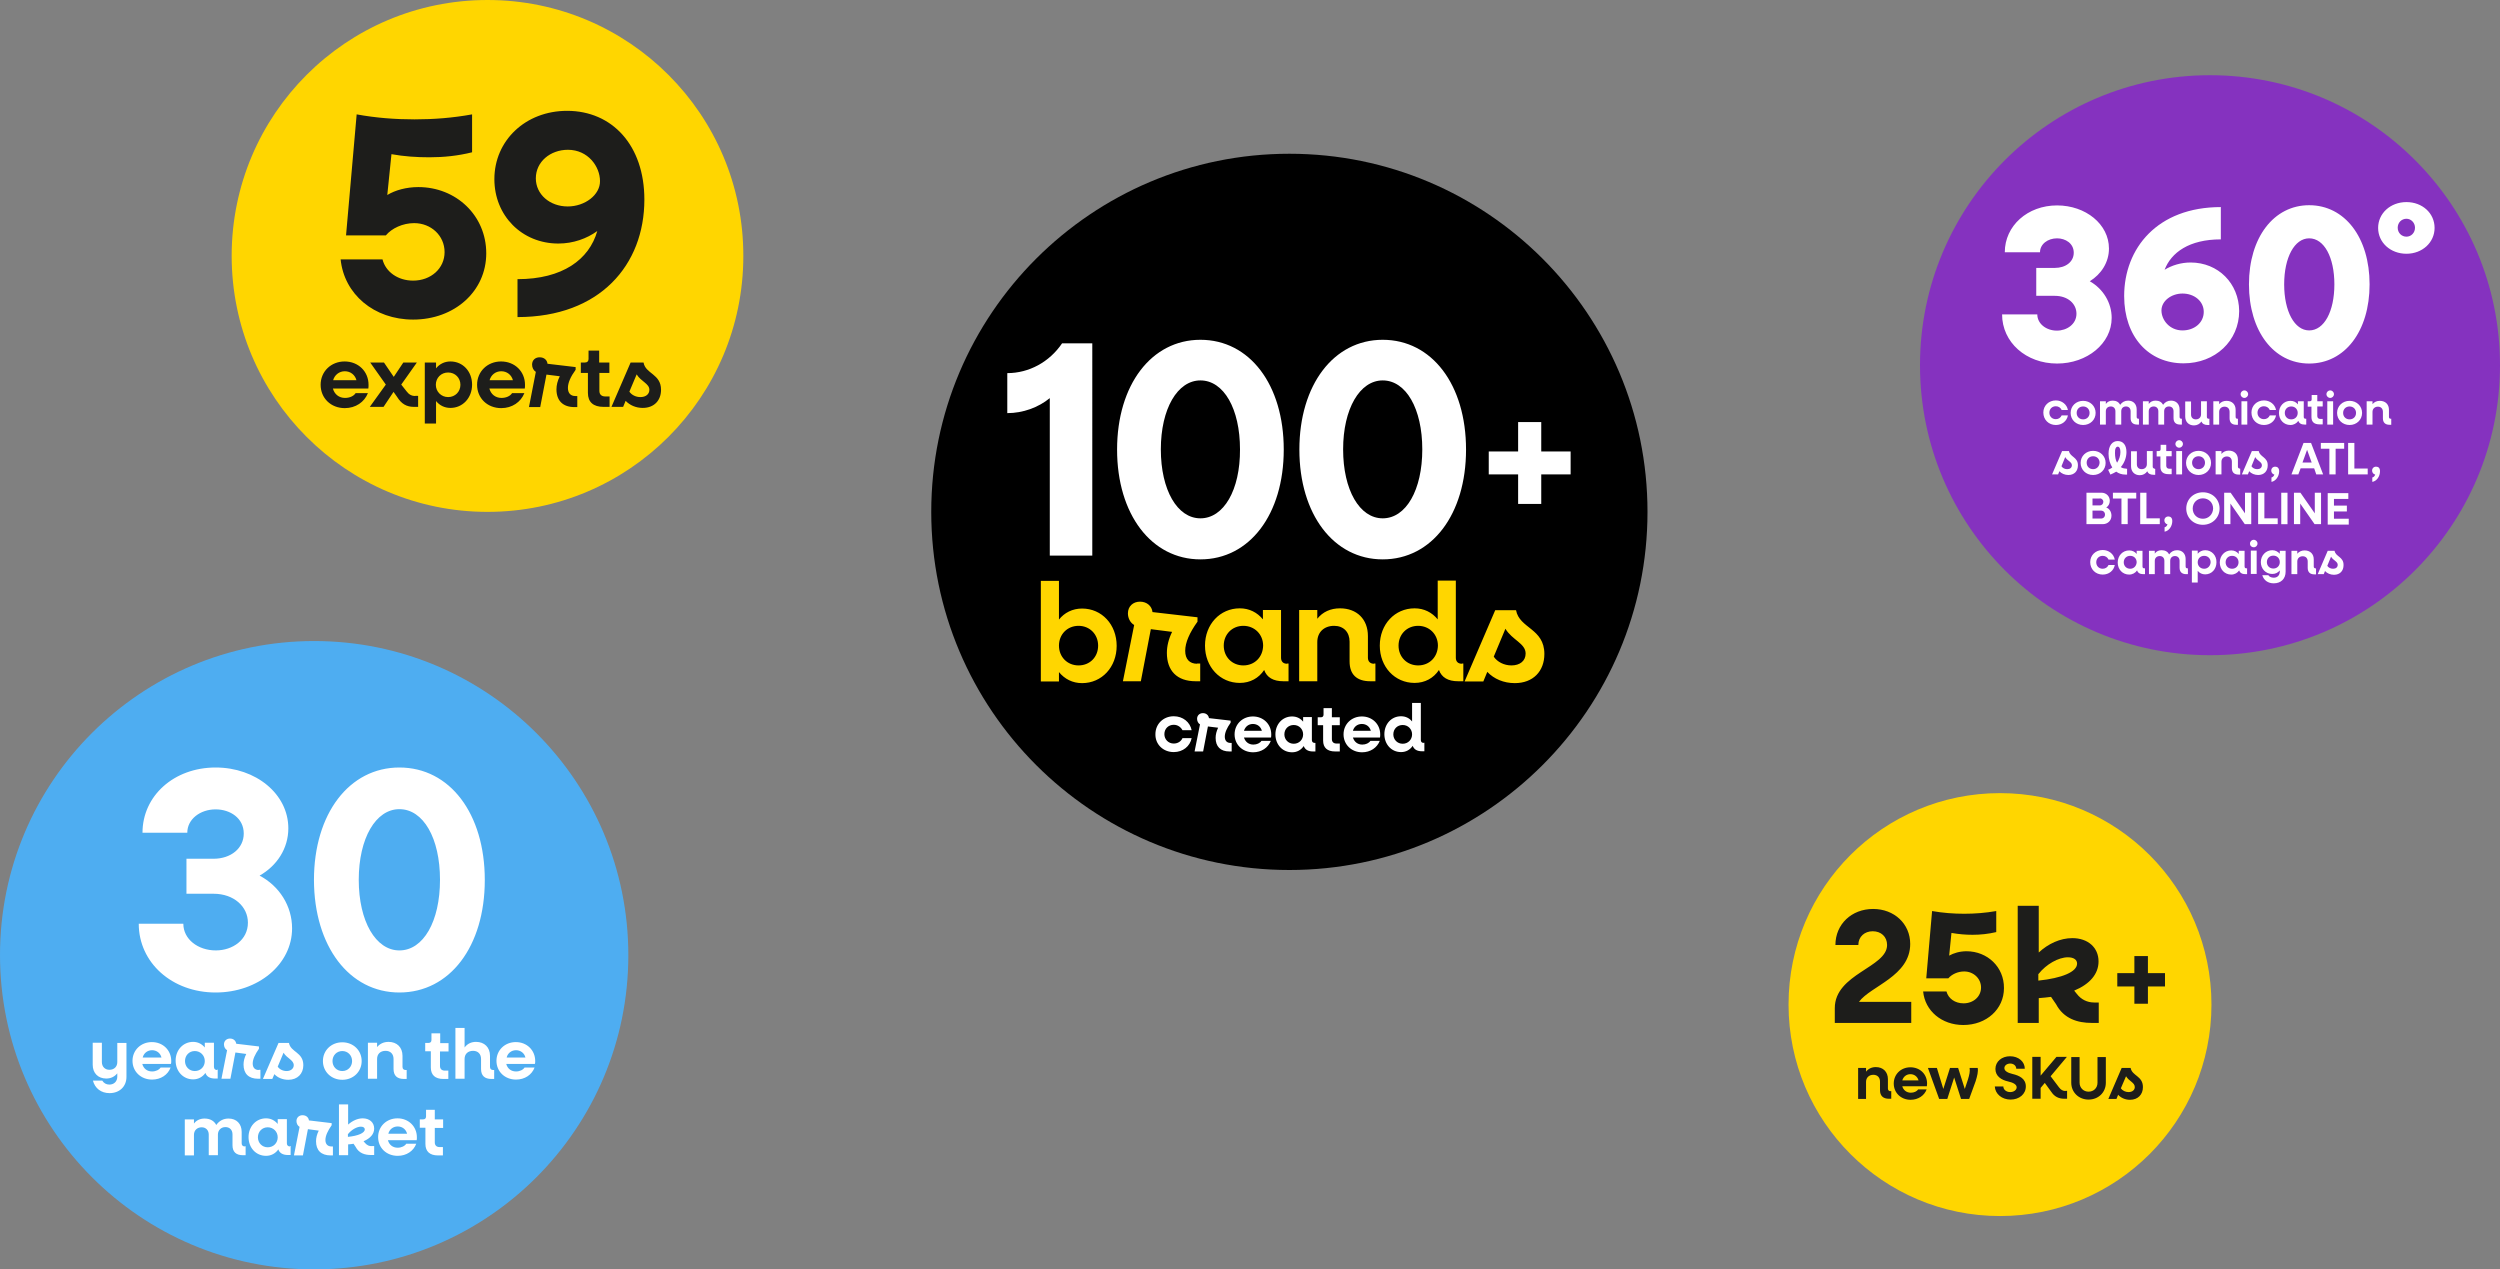<?xml version="1.0" encoding="UTF-8"?> <svg xmlns="http://www.w3.org/2000/svg" xmlns:xlink="http://www.w3.org/1999/xlink" version="1.1" id="Layer_1" x="0px" y="0px" viewBox="0 0 1200 609.3" style="enable-background:new 0 0 1200 609.3;" xml:space="preserve"><rect x="0" y="0" width="1200" height="609.3" fill="#808080" stroke="none"/> <style type="text/css"> .st0{fill:#FFD600;} .st1{fill:#1D1D1B;} .st2{fill:#4EADF1;} .st3{fill:#FFFFFF;} .st4{fill:#8532BF;} </style> <g> <g> <path class="st0" d="M234,245.7c67.8,0,122.8-55,122.8-122.8C356.9,55,301.9,0,234,0S111.2,55,111.2,122.8 C111.2,190.7,166.2,245.7,234,245.7"></path> </g> <g> <path class="st1" d="M307.4,190.6c-2.2,0-4.2-1-5.3-2.6l3.5-8.3c2,3.4,6.1,4.4,6.1,7.4C311.7,189.2,310,190.6,307.4,190.6 M308.9,174h-6.2l-9.2,21.3h5.6l1.2-2.9c2,2.1,4.9,3.4,8.2,3.4c5.5,0,8.8-3.6,8.8-8.7C317.3,179.4,309.8,179.5,308.9,174 M292.5,179v-5h-4.9v-5.7h-5.1v4c0,1.1-0.6,1.7-1.7,1.7h-2v5h3.4v9.6c0,4.4,2.6,6.7,7.5,6.7h2.9v-5h-2.1c-1.8,0-2.8-1-2.8-2.7V179 H292.5z M276.2,190.1c-2.3,0-3.6-1.4-3.6-3.9c0-2.5,1.3-5.4,3.7-8.7v-1.3l-13.5-1.6c-0.2-1.8-1.6-3.1-3.8-3.1 c-2.1,0-3.6,1.4-3.6,3.5c0,1.5,0.7,2.8,1.8,3.5l-3.3,16.9h5.4l3-15.6l6.4,0.8c-1.1,2.2-1.6,4.3-1.6,6.3c0,5.3,3,8.5,8.6,8.5h1.4 v-5.3H276.2z M240.6,178.2c2.7,0,4.9,1.7,5.6,4.3H235C235.7,180,237.8,178.2,240.6,178.2 M252,184.7c0-6.4-4.9-11.2-11.5-11.2 c-6.5,0-11.5,4.8-11.5,11.2c0,6.4,4.9,11.2,11.6,11.2c5.2,0,9.4-2.9,11.1-7.2h-5.9c-0.9,1.4-2.8,2.3-5.1,2.3 c-2.9,0-5.1-1.8-5.8-4.5h17C252,186,252,185.2,252,184.7 M215.1,190.6c-3.3,0-5.9-2.6-5.9-5.9c0-3.3,2.5-5.9,5.9-5.9 c3.4,0,5.9,2.6,5.9,5.9C221,188,218.5,190.6,215.1,190.6 M216.2,173.5c-2.9,0-5.3,1.3-6.9,3.3V174h-5.4v29.3h5.4v-10.8 c1.7,2.1,4.1,3.3,6.9,3.3c5.9,0,10.4-4.8,10.4-11.2C226.6,178.3,222.2,173.5,216.2,173.5 M199.4,190.1c-1.7,0-3.1-0.7-4.2-2.2 l-2.6-3.3l7.5-10.6h-6.5l-4.6,6.9l-4.7-6.9h-6.6l7.5,10.6l-7.7,10.7h6.6l4.8-7.2l1.7,2.4c2.1,3.4,4.6,4.8,8.1,4.8h2v-5.3H199.4z M165.5,178.2c2.7,0,4.9,1.7,5.6,4.3h-11.2C160.6,180,162.8,178.2,165.5,178.2 M176.9,184.7c0-6.4-4.9-11.2-11.5-11.2 c-6.5,0-11.5,4.8-11.5,11.2c0,6.4,4.9,11.2,11.6,11.2c5.2,0,9.4-2.9,11.1-7.2h-5.9c-0.9,1.4-2.8,2.3-5.1,2.3 c-2.9,0-5.1-1.8-5.8-4.5h17C176.9,186,176.9,185.2,176.9,184.7"></path> </g> <g> <path class="st1" d="M272.5,99.1c-8.6,0-15.3-5.8-15.3-13.5c0-8,7-13.7,15.4-13.7c9.7,0,15.4,8.1,15.4,15 C288.1,93.5,280.8,99.1,272.5,99.1 M272.2,53.2c-19.9,0-34.9,14.2-34.9,32.8c0,17.5,13.2,30.9,30.7,30.9c7.2,0,13.7-2.4,18.7-6 c-3.9,13.7-16.7,23.1-38.3,23.1v18.2c39.6,0,60.9-25.1,60.9-56.4C309.3,69.7,293.8,53.2,272.2,53.2 M200.8,89.8 c-5.8,0-11.1,1.5-14.9,3.8l2-19.6c6,1.1,12.1,1.5,18.2,1.5c6.9,0,13.7-0.7,20.5-2.4V54.9c-9.3,1.7-18.5,2.4-27.6,2.4 c-9.3,0-18.5-0.7-27.8-2.4l-5.1,58.1h19.1c2.8-3.4,8.1-5.9,13.6-5.9c8.1,0,14.6,6,14.6,13.9c0,7.9-6.6,13.7-15.1,13.7 c-7.3,0-13.2-4.2-14.7-10.2h-20.1c1.7,16.7,16,28.9,34.8,28.9c19.9,0,35.1-13.6,35.1-31.8C233.4,103.4,218.9,89.8,200.8,89.8"></path> </g> <g> <path class="st0" d="M960,583.7c56.1,0,101.5-45.4,101.5-101.5S1016.1,380.7,960,380.7c-56.1,0-101.5,45.4-101.5,101.5 S904,583.7,960,583.7"></path> </g> <g> <path class="st1" d="M1021.7,524.2c-1.5,0-2.9-0.7-3.7-1.8l2.5-5.8c1.4,2.4,4.2,3,4.2,5.2C1024.7,523.2,1023.5,524.2,1021.7,524.2 M1022.7,512.6h-4.3l-6.4,14.9h3.9l0.8-2c1.4,1.5,3.4,2.4,5.7,2.4c3.8,0,6.2-2.5,6.2-6.1C1028.6,516.4,1023.4,516.5,1022.7,512.6 M1002.5,527.8c4.8,0,8.3-3.5,8.3-8.1v-12.3h-4v12.3c0,2.5-1.8,4.3-4.3,4.3c-2.5,0-4.3-1.9-4.3-4.3v-12.3h-4v12.3 C994.2,524.3,997.8,527.8,1002.5,527.8 M991.5,523.7c-1.3,0-2.3-0.6-3.2-1.8l-4-5.3l7.8-9.3h-5l-7.6,9v-9h-4v20.1h4v-5.2l2-2.4 l3.2,4.4c1.4,2.1,3.4,3.2,6.2,3.2h1.3v-3.8H991.5z M965.1,527.8c4.1,0,7.3-2.6,7.3-6.3c0-3.7-3-5.2-6.4-6 c-2.2-0.5-3.9-1.4-3.9-2.8c0-1.3,1.3-2.2,2.8-2.2c1.7,0,2.9,1.1,2.9,2.5h4.1c0-3.4-3-6-7.1-6c-3.9,0-7,2.5-7,6.1 c0,3.5,2.9,5.3,6.1,6c2.3,0.5,4.1,1.4,4.1,2.8c0,1.3-1.4,2.3-3.1,2.3c-1.9,0-3.3-1.2-3.3-2.7h-4.1 C957.7,525.1,960.9,527.8,965.1,527.8 M949.3,512.6h-3.9c0.3,1.6-0.1,3.3-0.8,5.6l-1.5,4.5l-3.2-10.1h-3.9l-3.2,10.1l-3.1-10.1 h-4.3l5.4,14.9h3.9l3.3-10.3l3.3,10.3h3.9l3.1-8.5C949.1,516.4,949.6,514.4,949.3,512.6 M917,515.6c1.9,0,3.4,1.2,3.9,3h-7.8 C913.6,516.8,915.1,515.6,917,515.6 M925,520.1c0-4.5-3.4-7.8-8-7.8c-4.6,0-8,3.4-8,7.8c0,4.4,3.4,7.8,8.1,7.8c3.6,0,6.6-2,7.7-5 h-4.1c-0.6,1-2,1.6-3.5,1.6c-2,0-3.6-1.2-4.1-3.1h11.8C924.9,521,925,520.5,925,520.1 M907.5,523.8c-0.8,0-1.3-0.5-1.3-1.3V518 c0-3.5-2.3-5.8-5.8-5.8c-2,0-3.6,0.8-4.7,2.2v-1.8h-3.8v14.9h3.8v-8.2c0-2,1.4-3.4,3.5-3.4c2,0,3.2,1.3,3.2,3.3v4.1 c0,2.7,1.5,4.1,4.3,4.1h1.1v-3.7H907.5z"></path> </g> <g> <path class="st1" d="M1039.2,467.1h-8.2v-8.2h-6.5v8.2h-8.2v6.4h8.2v8.3h6.5v-8.3h8.2V467.1z M978.5,467.5c3.7-4.7,9.6-8,14.1-8 c2.8,0,4.4,1.2,4.4,3c0,4-7.2,7-18.6,8.2V467.5z M996.9,477.1l-1.3-1.6c7.5-3.1,11.7-8,11.7-14c0-6.7-5.1-11.2-12.6-11.2 c-5.8,0-11.6,2.7-16.1,6.9v-22.4h-10.1V491h10.1v-11.9c2-0.2,4.1-0.3,5.9-0.6l2.4,3.5c3.7,7,10.4,9,17.1,9h3.4v-9.8h-2.2 C1001.8,481.2,998.9,479.7,996.9,477.1 M943.9,456.6c-3.2,0-6.2,0.9-8.3,2.1l1.1-10.9c3.4,0.6,6.7,0.9,10.1,0.9 c3.8,0,7.6-0.4,11.4-1.3v-10.1c-5.1,0.9-10.3,1.3-15.4,1.3c-5.1,0-10.3-0.4-15.4-1.3l-2.8,32.3h10.6c1.6-1.9,4.5-3.3,7.6-3.3 c4.5,0,8.1,3.4,8.1,7.7c0,4.4-3.7,7.6-8.4,7.6c-4.1,0-7.3-2.3-8.2-5.7h-11.2c0.9,9.3,8.9,16.1,19.3,16.1 c11.1,0,19.5-7.6,19.5-17.7C962,464.2,954,456.6,943.9,456.6 M892.3,480.9c5.5-7.6,24.6-12.3,24.6-27.8c0-9.7-7.7-16.8-17.8-16.8 c-10.3,0-18.1,7.3-18.1,17.3h11c0-4,3-6.6,6.9-6.6c4,0,6.9,2.6,6.9,6.6c0,10.8-25.1,13.8-25.1,30.3v7.1h36.7v-10.1H892.3z"></path> </g> <g> <path class="st2" d="M150.8,609.3c83.3,0,150.8-67.5,150.8-150.8s-67.5-150.8-150.8-150.8S0,375.1,0,458.4S67.5,609.3,150.8,609.3 "></path> </g> <g> <path class="st3" d="M212.7,541.3v-4h-4v-4.6h-4.2v3.2c0,0.9-0.5,1.4-1.4,1.4h-1.6v4h2.7v7.8c0,3.6,2.1,5.5,6,5.5h2.4v-4H211 c-1.4,0-2.3-0.8-2.3-2.2v-7H212.7z M190.9,540.7c2.2,0,4,1.4,4.5,3.5h-9C186.9,542.1,188.7,540.7,190.9,540.7 M200.1,545.9 c0-5.2-4-9.1-9.3-9.1s-9.3,3.9-9.3,9c0,5.2,4,9,9.4,9c4.2,0,7.6-2.3,8.9-5.8h-4.8c-0.7,1.1-2.3,1.9-4.1,1.9 c-2.4,0-4.1-1.4-4.7-3.6H200C200.1,547,200.1,546.4,200.1,545.9 M167.1,544.3c1.6-2,4.2-3.5,6.1-3.5c1.2,0,1.9,0.5,1.9,1.3 c0,1.7-3.1,3.1-8.1,3.6V544.3z M175.1,548.5l-0.6-0.7c3.3-1.4,5.1-3.5,5.1-6.1c0-2.9-2.2-4.9-5.5-4.9c-2.5,0-5,1.2-7,3v-9.7h-4.4 v24.4h4.4v-5.2c0.9-0.1,1.8-0.1,2.6-0.3l1,1.5c1.6,3.1,4.5,3.9,7.4,3.9h1.5v-4.3h-0.9C177.2,550.3,176,549.6,175.1,548.5 M159.1,550.3c-1.8,0-2.9-1.1-2.9-3.1s1.1-4.4,3-7.1v-1l-10.9-1.3c-0.2-1.4-1.3-2.5-3.1-2.5c-1.7,0-2.9,1.2-2.9,2.8 c0,1.2,0.6,2.3,1.5,2.8l-2.7,13.7h4.3l2.4-12.6l5.2,0.7c-0.9,1.8-1.3,3.5-1.3,5.1c0,4.3,2.4,6.8,7,6.8h1.1v-4.3H159.1z M128.5,550.7c-2.7,0-4.7-2.1-4.7-4.8c0-2.7,2-4.8,4.7-4.8c2.7,0,4.8,2.1,4.8,4.8C133.3,548.6,131.3,550.7,128.5,550.7 M139.2,550.3c-0.9,0-1.5-0.5-1.5-1.5v-11.6h-4.4v2.3c-1.4-1.7-3.3-2.7-5.6-2.7c-4.8,0-8.4,3.9-8.4,9c0,5.2,3.6,9,8.4,9 c2.5,0,4.6-1.2,5.9-3.1c0.6,1.8,2.2,2.7,4.6,2.7h1.3v-4.3H139.2z M117.5,550.3c-0.9,0-1.5-0.5-1.5-1.5v-5.5c0-3.9-2.5-6.4-6.3-6.4 c-2.5,0-4.5,1.1-5.9,3.1c-1-2-3-3.1-5.6-3.1c-2.1,0-3.9,0.8-5.1,2.4v-2h-4.4v17.3h4.4v-9.9c0-2.1,1.5-3.6,3.7-3.6 c2,0,3.4,1.4,3.4,3.5v9.9h4.4v-9.9c0-2.1,1.5-3.6,3.6-3.6c2.1,0,3.4,1.4,3.4,3.5v5.2c0,3.2,1.7,4.8,5,4.8h1.3v-4.3H117.5z"></path> </g> <g> <path class="st3" d="M247.7,504.1c2.2,0,4,1.4,4.5,3.5h-9C243.7,505.5,245.5,504.1,247.7,504.1 M256.9,509.3c0-5.2-4-9.1-9.3-9.1 c-5.3,0-9.3,3.9-9.3,9s4,9,9.4,9c4.2,0,7.6-2.3,8.9-5.8h-4.8c-0.7,1.1-2.3,1.9-4.1,1.9c-2.4,0-4.1-1.4-4.7-3.6h13.7 C256.9,510.4,256.9,509.8,256.9,509.3 M236.7,513.6c-0.9,0-1.5-0.5-1.5-1.5v-5.3c0-4.1-2.7-6.7-6.7-6.7c-2.3,0-4.2,0.9-5.5,2.7 v-9.4h-4.4v24.4h4.4v-9.5c0-2.4,1.6-3.9,4.1-3.9c2.3,0,3.8,1.5,3.8,3.9v4.8c0,3.2,1.7,4.8,5,4.8h1.3v-4.3H236.7z M215.3,504.7v-4 h-4V496h-4.2v3.2c0,0.9-0.5,1.4-1.4,1.4h-1.6v4h2.7v7.8c0,3.6,2.1,5.5,6,5.5h2.4v-4h-1.7c-1.4,0-2.3-0.8-2.3-2.2v-7H215.3z M194.7,513.6c-0.9,0-1.5-0.5-1.5-1.5v-5.3c0-4.1-2.7-6.7-6.7-6.7c-2.3,0-4.2,0.9-5.5,2.5v-2.1h-4.4v17.3h4.4v-9.5 c0-2.4,1.6-3.9,4.1-3.9c2.3,0,3.8,1.5,3.8,3.9v4.8c0,3.2,1.7,4.8,5,4.8h1.3v-4.3H194.7z M164.3,514.1c-2.7,0-4.7-2.1-4.7-4.8 c0-2.7,2-4.8,4.7-4.8c2.7,0,4.7,2.1,4.7,4.8C169,512,167,514.1,164.3,514.1 M164.3,518.3c5.3,0,9.3-3.9,9.3-9s-4-9-9.3-9 c-5.3,0-9.3,3.9-9.3,9S159,518.3,164.3,518.3 M137.6,514.1c-1.8,0-3.4-0.8-4.3-2.1l2.8-6.7c1.6,2.7,4.9,3.5,4.9,6 C141,512.9,139.6,514.1,137.6,514.1 M138.7,500.6h-5l-7.5,17.3h4.5l1-2.3c1.6,1.7,4,2.7,6.7,2.7c4.4,0,7.2-2.9,7.2-7 C145.6,505,139.5,505.1,138.7,500.6 M124.2,513.6c-1.8,0-2.9-1.1-2.9-3.1c0-2,1.1-4.4,3-7.1v-1.1l-10.9-1.3 c-0.2-1.4-1.3-2.5-3-2.5c-1.7,0-2.9,1.2-2.9,2.8c0,1.2,0.6,2.3,1.5,2.8l-2.7,13.7h4.3l2.4-12.6l5.2,0.7c-0.9,1.8-1.3,3.5-1.3,5.1 c0,4.3,2.4,6.8,7,6.8h1.1v-4.3H124.2z M93.5,514.1c-2.7,0-4.7-2.1-4.7-4.8c0-2.7,2-4.8,4.7-4.8c2.7,0,4.8,2.1,4.8,4.8 C98.3,512,96.3,514.1,93.5,514.1 M104.2,513.6c-0.9,0-1.5-0.5-1.5-1.5v-11.6h-4.4v2.3c-1.4-1.7-3.3-2.7-5.6-2.7 c-4.8,0-8.4,3.9-8.4,9s3.6,9,8.4,9c2.5,0,4.6-1.2,5.9-3.1c0.6,1.8,2.2,2.7,4.6,2.7h1.3v-4.3H104.2z M73,504.1c2.2,0,4,1.4,4.5,3.5 h-9C69,505.5,70.8,504.1,73,504.1 M82.2,509.3c0-5.2-4-9.1-9.3-9.1c-5.3,0-9.3,3.9-9.3,9s4,9,9.4,9c4.2,0,7.6-2.3,8.9-5.8h-4.8 c-0.7,1.1-2.3,1.9-4.1,1.9c-2.4,0-4.1-1.4-4.7-3.6h13.7C82.2,510.4,82.2,509.8,82.2,509.3 M56.3,500.6v9.2c0,2.2-1.5,3.7-3.8,3.7 c-2.1,0-3.6-1.5-3.6-3.7v-9.3h-4.4v10.6c0,4,2.6,6.6,6.5,6.6c2.2,0,4-0.9,5.3-2.5v1.6c0,2.3-1.6,3.8-3.8,3.8 c-1.5,0-2.7-0.7-3.4-1.9h-4.5c1,3.7,3.9,6,8,6c4.7,0,8.1-3.1,8.1-7.8v-16.3H56.3z"></path> </g> <g> <path class="st3" d="M191.7,456.2c-11.3,0-19.5-13.9-19.5-33.9c0-20,8.2-33.9,19.5-33.9c11.5,0,19.5,13.9,19.5,33.9 C211.2,442.3,203.2,456.2,191.7,456.2 M191.7,476.4c24.2,0,41-22.1,41-54c0-31.9-16.8-54-41-54c-24,0-41,22.1-41,54 C150.8,454.3,167.7,476.4,191.7,476.4 M124.6,420.3c8.3-4.7,13.8-13,13.8-22.7c0-16.5-15.6-29.2-34.9-29.2 c-20,0-35.1,13.6-35.1,31.3h21.5c0-6.5,6.2-11.2,13.6-11.2c7,0,13.5,4.2,13.5,11.6c0,7.1-6.2,12.1-14.5,12.1h-13V429h13 c9.8,0,16.5,6.2,16.5,13.9c0,8.2-7.3,13.3-15.4,13.3c-8.6,0-15.6-5.4-15.6-12.8H66.6c0,18.7,16,33,36.9,33 c20.4,0,36.7-13.5,36.7-30.8C140.2,434.9,134.1,425.3,124.6,420.3"></path> </g> <g> <path class="st4" d="M1060.8,314.5c76.9,0,139.2-62.3,139.2-139.2s-62.3-139.2-139.2-139.2S921.6,98.4,921.6,175.3 S983.9,314.5,1060.8,314.5"></path> </g> <g> <path class="st3" d="M1119.9,273c-1.2,0-2.2-0.5-2.8-1.4l1.8-4.4c1,1.8,3.2,2.3,3.2,3.9C1122.1,272.3,1121.2,273,1119.9,273 M1120.6,264.4h-3.3l-4.8,11.2h2.9l0.6-1.5c1,1.1,2.6,1.8,4.3,1.8c2.9,0,4.6-1.9,4.6-4.6C1125,267.2,1121.1,267.3,1120.6,264.4 M1111.5,272.8c-0.6,0-0.9-0.3-0.9-0.9v-3.4c0-2.6-1.7-4.3-4.4-4.3c-1.5,0-2.7,0.6-3.5,1.6v-1.4h-2.8v11.2h2.8v-6.1 c0-1.5,1.1-2.5,2.6-2.5c1.5,0,2.4,1,2.4,2.5v3.1c0,2,1.1,3.1,3.2,3.1h0.8v-2.8H1111.5z M1091.2,272.9c-1.8,0-3.1-1.3-3.1-3.1 c0-1.8,1.3-3.1,3.1-3.1c1.8,0,3.1,1.3,3.1,3.1C1094.3,271.6,1093,272.9,1091.2,272.9 M1094.3,264.4v1.4c-0.9-1-2.1-1.7-3.6-1.7 c-3.1,0-5.5,2.5-5.5,5.7c0,3.2,2.3,5.7,5.5,5.7c1.5,0,2.7-0.6,3.6-1.7v0.5c0,1.8-1.1,3-2.9,3c-1.2,0-2.2-0.5-2.6-1.2h-2.9 c0.7,2.4,2.7,3.9,5.5,3.9c3.5,0,5.7-2.2,5.7-5.6v-10H1094.3z M1080.4,275.5h2.8v-11.2h-2.8V275.5z M1081.8,262.7 c1,0,1.8-0.8,1.8-1.8c0-1-0.8-1.8-1.8-1.8c-1,0-1.8,0.8-1.8,1.8C1080,262,1080.8,262.7,1081.8,262.7 M1071.4,273 c-1.8,0-3.1-1.3-3.1-3.1c0-1.8,1.3-3.1,3.1-3.1c1.8,0,3.1,1.3,3.1,3.1C1074.5,271.7,1073.2,273,1071.4,273 M1078.3,272.8 c-0.6,0-0.9-0.3-0.9-0.9v-7.5h-2.8v1.5c-0.9-1.1-2.1-1.7-3.6-1.7c-3.1,0-5.5,2.5-5.5,5.8c0,3.3,2.3,5.8,5.5,5.8c1.6,0,3-0.8,3.8-2 c0.4,1.2,1.4,1.8,3,1.8h0.8v-2.8H1078.3z M1058,273c-1.8,0-3.1-1.3-3.1-3.1c0-1.8,1.3-3.1,3.1-3.1c1.8,0,3.1,1.3,3.1,3.1 C1061,271.7,1059.7,273,1058,273 M1058.5,264.1c-1.5,0-2.8,0.7-3.6,1.7v-1.5h-2.8v15.3h2.8v-5.6c0.9,1.1,2.1,1.7,3.6,1.7 c3.1,0,5.4-2.5,5.4-5.8C1064,266.6,1061.6,264.1,1058.5,264.1 M1050,272.8c-0.6,0-0.9-0.3-0.9-0.9v-3.6c0-2.5-1.6-4.2-4.1-4.2 c-1.6,0-2.9,0.7-3.8,2c-0.7-1.3-1.9-2-3.6-2c-1.4,0-2.5,0.5-3.3,1.6v-1.3h-2.8v11.2h2.8v-6.4c0-1.4,1-2.3,2.4-2.3 c1.3,0,2.2,0.9,2.2,2.3v6.4h2.8v-6.4c0-1.4,0.9-2.3,2.3-2.3c1.3,0,2.2,0.9,2.2,2.3v3.3c0,2,1.1,3.1,3.2,3.1h0.8v-2.8H1050z M1022.5,273c-1.8,0-3.1-1.3-3.1-3.1c0-1.8,1.3-3.1,3.1-3.1c1.8,0,3.1,1.3,3.1,3.1C1025.5,271.7,1024.2,273,1022.5,273 M1029.3,272.8c-0.6,0-0.9-0.3-0.9-0.9v-7.5h-2.8v1.5c-0.9-1.1-2.1-1.7-3.6-1.7c-3.1,0-5.5,2.5-5.5,5.8c0,3.3,2.3,5.8,5.5,5.8 c1.6,0,3-0.8,3.8-2c0.4,1.2,1.4,1.8,3,1.8h0.8v-2.8H1029.3z M1009.3,275.8c3,0,5.3-1.9,5.8-4.6h-3c-0.5,1.1-1.5,1.8-2.8,1.8 c-1.8,0-3.1-1.3-3.1-3.1c0-1.8,1.3-3.1,3.1-3.1c1.3,0,2.3,0.7,2.8,1.8h3c-0.5-2.7-2.9-4.6-5.8-4.6c-3.4,0-6,2.5-6,5.8 C1003.3,273.3,1005.9,275.8,1009.3,275.8"></path> </g> <g> <path class="st3" d="M1120.3,248.8v-3.3h6.2v-2.8h-6.2v-3.2h6.9v-2.8h-9.9v15.1h10.1v-2.8H1120.3z M1111.1,236.5v9.9l-6.9-9.9 h-3.1v15.1h3v-9.9l6.9,9.9h3.1v-15.1H1111.1z M1095,251.6h3v-15.1h-3V251.6z M1086.9,248.8v-12.3h-3v15.1h9.4v-2.8H1086.9z M1077.6,236.5v9.9l-6.9-9.9h-3.1v15.1h3v-9.9l6.9,9.9h3.1v-15.1H1077.6z M1057.4,249c-2.8,0-4.9-2.1-4.9-4.9 c0-2.8,2.1-4.9,4.9-4.9c2.8,0,4.9,2.1,4.9,4.9C1062.2,246.9,1060.1,249,1057.4,249 M1057.4,251.9c4.5,0,8-3.4,8-7.8 c0-4.4-3.4-7.8-8-7.8c-4.6,0-8,3.4-8,7.8C1049.4,248.5,1052.8,251.9,1057.4,251.9 M1040.8,247.9c-1.1,0-1.9,0.8-1.9,1.9 c0,0.9,0.6,1.7,1.5,1.9c-0.3,0.8-0.7,1.2-1.4,1.4v2.1c2-0.3,3.7-2.5,3.7-5.1C1042.7,248.5,1041.8,247.9,1040.8,247.9 M1030.3,248.8v-12.3h-3v15.1h9.4v-2.8H1030.3z M1025.5,236.5h-11.3v2.8h4.1v12.3h3v-12.3h4.1V236.5z M1008.5,248.9h-4.1v-3.8h4.1 c1.1,0,1.9,0.8,1.9,1.9C1010.4,248.1,1009.6,248.9,1008.5,248.9 M1007.9,239.2c0.9,0,1.7,0.7,1.7,1.7c0,0.9-0.7,1.7-1.7,1.7h-3.5 v-3.3H1007.9z M1011,243.6c1-0.6,1.7-1.8,1.7-3.2c0-2.2-1.7-3.9-4-3.9h-7.2v15.1h7.8c2.4,0,4.2-1.7,4.2-4.1 C1013.5,245.7,1012.5,244.1,1011,243.6"></path> </g> <g> <path class="st3" d="M1140.5,224c-1.1,0-1.9,0.8-1.9,1.9c0,0.9,0.6,1.7,1.5,1.9c-0.3,0.8-0.7,1.2-1.4,1.4v2.1 c2-0.3,3.7-2.5,3.7-5.1C1142.4,224.6,1141.6,224,1140.5,224 M1130.1,224.9v-12.3h-3v15.1h9.4v-2.8H1130.1z M1125.3,212.6H1114v2.8 h4.1v12.3h3v-12.3h4.1V212.6z M1105.2,222l2.2-6.1l2.2,6.1H1105.2z M1111.8,227.7h3.3l-5.8-15.1h-3.6l-5.8,15.1h3.3l1.1-2.9h6.5 L1111.8,227.7z M1092.1,224c-1.1,0-1.9,0.8-1.9,1.9c0,0.9,0.6,1.7,1.5,1.9c-0.3,0.8-0.7,1.2-1.4,1.4v2.1c1.9-0.3,3.7-2.5,3.7-5.1 C1094,224.6,1093.1,224,1092.1,224 M1083.5,225.2c-1.2,0-2.2-0.5-2.8-1.4l1.8-4.4c1,1.8,3.2,2.3,3.2,3.9 C1085.7,224.5,1084.8,225.2,1083.5,225.2 M1084.2,216.5h-3.3l-4.8,11.2h2.9l0.6-1.5c1,1.1,2.6,1.8,4.3,1.8c2.9,0,4.6-1.9,4.6-4.6 C1088.6,219.4,1084.7,219.4,1084.2,216.5 M1075.1,224.9c-0.6,0-0.9-0.4-0.9-0.9v-3.4c0-2.6-1.7-4.3-4.4-4.3 c-1.5,0-2.7,0.6-3.5,1.6v-1.4h-2.8v11.2h2.8v-6.1c0-1.5,1.1-2.5,2.6-2.5c1.5,0,2.4,1,2.4,2.5v3.1c0,2,1.1,3.1,3.2,3.1h0.8v-2.8 H1075.1z M1055.3,225.2c-1.8,0-3.1-1.3-3.1-3.1c0-1.8,1.3-3.1,3.1-3.1c1.8,0,3.1,1.3,3.1,3.1 C1058.4,223.9,1057.1,225.2,1055.3,225.2 M1055.3,228c3.4,0,6-2.5,6-5.8c0-3.3-2.6-5.8-6-5.8c-3.4,0-6,2.5-6,5.8 C1049.3,225.4,1051.9,228,1055.3,228 M1044.6,227.7h2.8v-11.2h-2.8V227.7z M1046,214.9c1,0,1.8-0.8,1.8-1.8c0-1-0.8-1.8-1.8-1.8 c-1,0-1.8,0.8-1.8,1.8C1044.2,214.1,1045,214.9,1046,214.9 M1042.4,219.1v-2.6h-2.6v-3h-2.7v2.1c0,0.6-0.3,0.9-0.9,0.9h-1v2.6h1.8 v5c0,2.3,1.3,3.5,3.9,3.5h1.5v-2.6h-1.1c-0.9,0-1.5-0.5-1.5-1.4v-4.6H1042.4z M1034.2,224.9c-0.6,0-0.9-0.4-0.9-0.9v-7.5h-2.8v6.3 c0,1.4-1,2.4-2.5,2.4c-1.4,0-2.3-0.9-2.3-2.3v-6.3h-2.8v7.2c0,2.6,1.7,4.3,4.2,4.3c1.5,0,2.8-0.7,3.6-1.9c0.4,1.1,1.4,1.7,3,1.7 h0.8v-2.8H1034.2z M1016.5,214.4c0.8,0,1.3,0.9,1.3,2.6c0,1.8-0.6,3.6-1.6,5.1c-0.7-1.2-1-2.8-1-4.6 C1015.1,215.4,1015.7,214.4,1016.5,214.4 M1020.4,224.9c-0.9,0-1.7-0.2-2.4-0.7c1.7-2,2.7-4.6,2.7-7.2c0-3.4-1.6-5.3-4.2-5.3 c-2.6,0-4.4,2.2-4.4,6.1c0,2.6,0.7,4.8,1.8,6.6c-0.6,0.5-1.3,0.8-2,1.1l1.1,2.3c1-0.4,1.9-0.9,2.8-1.4c1.2,0.9,2.7,1.4,4.4,1.4 h0.8v-2.8H1020.4z M1004.7,225.2c-1.8,0-3.1-1.3-3.1-3.1c0-1.8,1.3-3.1,3.1-3.1c1.8,0,3.1,1.3,3.1,3.1 C1007.7,223.9,1006.4,225.2,1004.7,225.2 M1004.7,228c3.4,0,6-2.5,6-5.8c0-3.3-2.6-5.8-6-5.8c-3.4,0-6,2.5-6,5.8 C998.7,225.4,1001.2,228,1004.7,228 M992.3,225.2c-1.2,0-2.2-0.5-2.8-1.4l1.8-4.4c1,1.8,3.2,2.3,3.2,3.9 C994.5,224.5,993.6,225.2,992.3,225.2 M993.1,216.5h-3.3l-4.8,11.2h2.9l0.6-1.5c1,1.1,2.6,1.8,4.3,1.8c2.9,0,4.6-1.9,4.6-4.6 C997.5,219.4,993.6,219.4,993.1,216.5"></path> </g> <g> <path class="st3" d="M1147.6,201c-0.6,0-0.9-0.3-0.9-0.9v-3.4c0-2.6-1.7-4.3-4.4-4.3c-1.5,0-2.7,0.6-3.5,1.6v-1.4h-2.8v11.2h2.8 v-6.1c0-1.5,1.1-2.5,2.6-2.5c1.5,0,2.4,1,2.4,2.5v3.1c0,2,1.1,3.1,3.2,3.1h0.8V201H1147.6z M1127.8,201.3c-1.8,0-3.1-1.3-3.1-3.1 s1.3-3.1,3.1-3.1c1.8,0,3.1,1.3,3.1,3.1S1129.6,201.3,1127.8,201.3 M1127.8,204c3.4,0,6-2.5,6-5.8c0-3.3-2.6-5.8-6-5.8 c-3.4,0-6,2.5-6,5.8C1121.8,201.5,1124.4,204,1127.8,204 M1117.1,203.8h2.8v-11.2h-2.8V203.8z M1118.5,191c1,0,1.8-0.8,1.8-1.8 c0-1-0.8-1.8-1.8-1.8c-1,0-1.8,0.8-1.8,1.8C1116.7,190.2,1117.5,191,1118.5,191 M1114.9,195.2v-2.6h-2.6v-3h-2.7v2.1 c0,0.6-0.3,0.9-0.9,0.9h-1v2.6h1.8v5c0,2.3,1.3,3.5,3.9,3.5h1.5v-2.6h-1.1c-0.9,0-1.5-0.5-1.5-1.4v-4.6H1114.9z M1099.8,201.3 c-1.8,0-3.1-1.3-3.1-3.1s1.3-3.1,3.1-3.1c1.8,0,3.1,1.3,3.1,3.1S1101.6,201.3,1099.8,201.3 M1106.7,201c-0.6,0-0.9-0.3-0.9-0.9 v-7.5h-2.8v1.5c-0.9-1.1-2.1-1.7-3.6-1.7c-3.1,0-5.5,2.5-5.5,5.8c0,3.3,2.3,5.8,5.5,5.8c1.6,0,3-0.8,3.8-2c0.4,1.2,1.4,1.8,3,1.8 h0.8V201H1106.7z M1086.7,204c3,0,5.3-1.9,5.8-4.6h-3c-0.5,1.1-1.5,1.8-2.8,1.8c-1.8,0-3.1-1.3-3.1-3.1s1.3-3.1,3.1-3.1 c1.3,0,2.3,0.7,2.8,1.8h3c-0.5-2.7-2.9-4.6-5.8-4.6c-3.4,0-6,2.5-6,5.8C1080.7,201.5,1083.3,204,1086.7,204 M1075.9,203.8h2.8 v-11.2h-2.8V203.8z M1077.3,191c1,0,1.8-0.8,1.8-1.8c0-1-0.8-1.8-1.8-1.8c-1,0-1.8,0.8-1.8,1.8 C1075.5,190.2,1076.3,191,1077.3,191 M1074,201c-0.6,0-0.9-0.3-0.9-0.9v-3.4c0-2.6-1.7-4.3-4.4-4.3c-1.5,0-2.7,0.6-3.5,1.6v-1.4 h-2.8v11.2h2.8v-6.1c0-1.5,1.1-2.5,2.6-2.5c1.5,0,2.4,1,2.4,2.5v3.1c0,2,1.1,3.1,3.2,3.1h0.8V201H1074z M1060.2,201 c-0.6,0-0.9-0.3-0.9-0.9v-7.5h-2.8v6.3c0,1.4-1,2.4-2.5,2.4c-1.4,0-2.3-0.9-2.3-2.3v-6.3h-2.8v7.2c0,2.6,1.7,4.3,4.2,4.3 c1.5,0,2.8-0.7,3.6-1.9c0.4,1.1,1.4,1.7,3,1.7h0.8V201H1060.2z M1047.1,201c-0.6,0-0.9-0.3-0.9-0.9v-3.6c0-2.5-1.6-4.2-4.1-4.2 c-1.6,0-2.9,0.7-3.8,2c-0.7-1.3-1.9-2-3.6-2c-1.4,0-2.5,0.5-3.3,1.6v-1.3h-2.8v11.2h2.8v-6.4c0-1.4,1-2.3,2.4-2.3 c1.3,0,2.2,0.9,2.2,2.3v6.4h2.8v-6.4c0-1.4,0.9-2.3,2.3-2.3c1.3,0,2.2,0.9,2.2,2.3v3.3c0,2,1.1,3.1,3.2,3.1h0.8V201H1047.1z M1026.5,201c-0.6,0-0.9-0.3-0.9-0.9v-3.6c0-2.5-1.6-4.2-4.1-4.2c-1.6,0-2.9,0.7-3.8,2c-0.7-1.3-1.9-2-3.6-2 c-1.4,0-2.5,0.5-3.3,1.6v-1.3h-2.8v11.2h2.8v-6.4c0-1.4,1-2.3,2.4-2.3c1.3,0,2.2,0.9,2.2,2.3v6.4h2.8v-6.4c0-1.4,0.9-2.3,2.3-2.3 c1.3,0,2.2,0.9,2.2,2.3v3.3c0,2,1.1,3.1,3.2,3.1h0.8V201H1026.5z M999.9,201.3c-1.8,0-3.1-1.3-3.1-3.1s1.3-3.1,3.1-3.1 c1.8,0,3.1,1.3,3.1,3.1S1001.7,201.3,999.9,201.3 M999.9,204c3.4,0,6-2.5,6-5.8c0-3.3-2.6-5.8-6-5.8s-6,2.5-6,5.8 C993.9,201.5,996.5,204,999.9,204 M986.8,204c3,0,5.3-1.9,5.8-4.6h-3c-0.5,1.1-1.5,1.8-2.8,1.8c-1.8,0-3.1-1.3-3.1-3.1 s1.3-3.1,3.1-3.1c1.3,0,2.3,0.7,2.8,1.8h3c-0.5-2.7-2.9-4.6-5.8-4.6c-3.4,0-6,2.5-6,5.8C980.8,201.5,983.4,204,986.8,204"></path> </g> <g> <path class="st3" d="M1155.1,113.6c-2.3,0-4.2-1.8-4.2-4.3c0-2.5,1.9-4.3,4.2-4.3c2.2,0,4.1,1.9,4.1,4.3 C1159.2,111.8,1157.3,113.6,1155.1,113.6 M1155.1,121.8c7.6,0,13.5-5.4,13.5-12.4c0-7.1-5.9-12.4-13.5-12.4 c-7.7,0-13.6,5.4-13.6,12.4C1141.5,116.4,1147.4,121.8,1155.1,121.8 M1108.4,158.6c-7,0-12-9.1-12-22.1c0-13,5-22.1,12-22.1 c7.2,0,12.1,9.1,12.1,22.1C1120.5,149.5,1115.6,158.6,1108.4,158.6 M1108.4,174.5c17.1,0,29-15.5,29-38s-11.9-38-29-38 c-17,0-28.9,15.5-28.9,38S1091.4,174.5,1108.4,174.5 M1047.6,158.6c-6.2,0-10.1-5-10.1-9.6c0-4.5,4.7-8.1,10.1-8.1 c5.7,0,10.2,3.7,10.2,8.8C1057.8,154.9,1053.3,158.6,1047.6,158.6 M1051.5,126c-4.7,0-9.1,1.4-12.5,3.5c3.2-8.3,11.8-14.6,27-14.6 V99.4c-30.5,0-46.4,19.8-46.4,42.7c0,19.6,11.8,32.3,28.5,32.3c15.2,0,26.7-10.8,26.7-25.1C1074.7,136,1064.7,126,1051.5,126 M1003.1,135c5.5-3.4,9.2-9.1,9.2-15.7c0-11.7-11.2-20.7-24.9-20.7c-14.2,0-25.1,9.8-25.1,22.5h16.9c0-3.9,3.7-6.7,8.2-6.7 c4,0,8,2.4,8,6.9c0,4.4-3.9,7.3-9.1,7.3h-8.9V142h8.9c6.3,0,10.4,3.8,10.4,8.6c0,5-4.6,8.1-9.4,8.1c-5.1,0-9.4-3.3-9.4-7.8h-16.9 c0,13.4,11.5,23.6,26.4,23.6c14.4,0,26.2-9.6,26.2-21.9C1013.6,145.4,1009.6,138.7,1003.1,135"></path> </g> <g> <path d="M618.9,417.6c94.9,0,171.9-77,171.9-171.9c0-94.9-77-171.9-171.9-171.9S447,150.8,447,245.7 C447,340.6,524,417.6,618.9,417.6"></path> </g> <g> <path class="st3" d="M673.3,357c-2.6,0-4.5-2-4.5-4.5c0-2.6,1.9-4.5,4.5-4.5c2.6,0,4.5,2,4.5,4.5C677.8,355,675.9,357,673.3,357 M683.4,356.6c-0.9,0-1.4-0.5-1.4-1.4v-17.8h-4.2v8.9c-1.3-1.6-3.1-2.5-5.3-2.5c-4.6,0-8,3.7-8,8.6c0,4.9,3.4,8.6,8,8.6 c2.4,0,4.3-1.1,5.6-3c0.6,1.7,2.1,2.6,4.4,2.6h1.2v-4.1H683.4z M653.7,347.5c2.1,0,3.8,1.3,4.3,3.3h-8.6 C649.9,348.8,651.6,347.5,653.7,347.5 M662.5,352.5c0-4.9-3.8-8.6-8.8-8.6c-5,0-8.8,3.7-8.8,8.6c0,4.9,3.8,8.6,8.9,8.6 c4,0,7.2-2.2,8.5-5.5h-4.5c-0.7,1.1-2.2,1.8-3.9,1.8c-2.3,0-3.9-1.4-4.5-3.4h13C662.5,353.5,662.5,352.9,662.5,352.5 M643.1,348.1 v-3.8h-3.8v-4.4h-4v3.1c0,0.9-0.5,1.3-1.3,1.3h-1.5v3.8h2.6v7.4c0,3.4,2,5.2,5.7,5.2h2.3v-3.8h-1.6c-1.4,0-2.2-0.8-2.2-2.1v-6.7 H643.1z M621,357c-2.6,0-4.5-2-4.5-4.5c0-2.6,1.9-4.5,4.5-4.5c2.6,0,4.5,2,4.5,4.5C625.5,355,623.6,357,621,357 M631.1,356.6 c-0.9,0-1.4-0.5-1.4-1.4v-11h-4.2v2.2c-1.3-1.6-3.1-2.5-5.3-2.5c-4.6,0-8,3.7-8,8.6c0,4.9,3.4,8.6,8,8.6c2.4,0,4.3-1.1,5.6-3 c0.6,1.7,2.1,2.6,4.4,2.6h1.2v-4.1H631.1z M601.4,347.5c2.1,0,3.8,1.3,4.3,3.3h-8.6C597.7,348.8,599.3,347.5,601.4,347.5 M610.2,352.5c0-4.9-3.8-8.6-8.8-8.6c-5,0-8.8,3.7-8.8,8.6c0,4.9,3.8,8.6,8.9,8.6c4,0,7.2-2.2,8.5-5.5h-4.5 c-0.7,1.1-2.2,1.8-3.9,1.8c-2.3,0-3.9-1.4-4.5-3.4h13C610.2,353.5,610.2,352.9,610.2,352.5 M590.6,356.6c-1.7,0-2.7-1.1-2.7-3 s1-4.2,2.8-6.7v-1l-10.4-1.2c-0.2-1.4-1.3-2.4-2.9-2.4c-1.6,0-2.8,1.1-2.8,2.7c0,1.1,0.5,2.2,1.4,2.7l-2.6,13h4.1l2.3-12l4.9,0.6 c-0.8,1.7-1.2,3.3-1.2,4.9c0,4.1,2.3,6.5,6.6,6.5h1.1v-4.1H590.6z M563.4,361c4.4,0,7.8-2.8,8.6-6.7h-4.4 c-0.7,1.6-2.3,2.6-4.2,2.6c-2.6,0-4.5-2-4.5-4.5c0-2.6,1.9-4.5,4.5-4.5c1.9,0,3.4,1.1,4.2,2.6h4.4c-0.8-3.9-4.2-6.7-8.6-6.7 c-5,0-8.8,3.7-8.8,8.6C554.5,357.3,558.3,361,563.4,361"></path> </g> <g> <path class="st0" d="M725.5,319.4c-3.6,0-6.8-1.7-8.5-4.2l5.6-13.4c3.2,5.4,9.7,7,9.7,11.9C732.3,317.2,729.6,319.4,725.5,319.4 M727.7,292.9h-10L703,327.1h9l1.9-4.6c3.2,3.4,7.9,5.4,13.2,5.4c8.8,0,14.2-5.7,14.2-14C741.3,301.6,729.3,301.7,727.7,292.9 M680.7,319.4c-5.4,0-9.4-4.1-9.4-9.5c0-5.4,4-9.5,9.4-9.5c5.4,0,9.5,4.1,9.5,9.5C690.1,315.4,686.1,319.4,680.7,319.4 M701.7,318.6c-1.9,0-2.9-1.1-2.9-2.9v-37h-8.7v18.6c-2.7-3.3-6.5-5.3-11.1-5.3c-9.5,0-16.7,7.7-16.7,17.9s7.2,17.9,16.7,17.9 c5,0,9.1-2.3,11.7-6.2c1.3,3.6,4.4,5.4,9.2,5.4h2.5v-8.5H701.7z M659.5,318.6c-1.8,0-2.9-1.1-2.9-2.9v-10.4 c0-8.1-5.3-13.3-13.4-13.3c-4.5,0-8.3,1.7-10.9,5v-4.2h-8.7v34.2h8.7v-18.8c0-4.7,3.2-7.8,8.1-7.8c4.5,0,7.4,3,7.4,7.6v9.5 c0,6.2,3.4,9.5,9.9,9.5h2.5v-8.5H659.5z M596.8,319.4c-5.4,0-9.4-4.1-9.4-9.5c0-5.4,4-9.5,9.4-9.5c5.4,0,9.5,4.1,9.5,9.5 C606.2,315.4,602.2,319.4,596.8,319.4 M617.8,318.6c-1.9,0-2.9-1.1-2.9-2.9v-22.9h-8.7v4.5c-2.7-3.3-6.5-5.3-11.1-5.3 c-9.5,0-16.7,7.7-16.7,17.9s7.2,17.9,16.7,17.9c5,0,9.1-2.3,11.7-6.2c1.3,3.6,4.4,5.4,9.2,5.4h2.5v-8.5H617.8z M574.6,318.6 c-3.6,0-5.7-2.2-5.7-6.2c0-4,2.1-8.7,5.9-14v-2.1l-21.6-2.5c-0.3-2.8-2.6-5-6-5c-3.4,0-5.8,2.3-5.8,5.6c0,2.3,1.1,4.5,3,5.6 l-5.4,27h8.6l4.8-25l10.2,1.3c-1.7,3.5-2.5,6.9-2.5,10.1c0,8.5,4.8,13.6,13.8,13.6h2.2v-8.5H574.6z M517.7,319.4 c-5.4,0-9.4-4.1-9.4-9.5c0-5.4,4-9.5,9.4-9.5c5.4,0,9.4,4.1,9.4,9.5C527.1,315.4,523.1,319.4,517.7,319.4 M519.4,292.1 c-4.6,0-8.5,2-11.1,5.3v-18.6h-8.7v48.3h8.7v-4.5c2.7,3.3,6.5,5.3,11.1,5.3c9.5,0,16.6-7.7,16.6-17.9S528.9,292.1,519.4,292.1"></path> </g> <g> <path class="st3" d="M753.9,216.7h-14.1v-14.1h-11.1v14.1h-14.1v11h14.1v14.2h11.1v-14.2h14.1V216.7z M663.7,248.8 c-11.1,0-19-13.6-19-33.1c0-19.5,8-33.1,19-33.1c11.2,0,19,13.6,19,33.1C682.7,235.2,674.9,248.8,663.7,248.8 M663.7,268.5 c23.6,0,40-21.6,40-52.7c0-31.2-16.4-52.7-40-52.7c-23.5,0-40,21.6-40,52.7C623.7,246.9,640.2,268.5,663.7,268.5 M576.2,248.8 c-11.1,0-19-13.6-19-33.1c0-19.5,8-33.1,19-33.1c11.2,0,19,13.6,19,33.1C595.3,235.2,587.4,248.8,576.2,248.8 M576.2,268.5 c23.6,0,40-21.6,40-52.7c0-31.2-16.4-52.7-40-52.7c-23.5,0-40,21.6-40,52.7C536.2,246.9,552.7,268.5,576.2,268.5 M509.8,164.8 c-6.1,9-15.9,14.3-26.3,14.3v19.2c7.5,0,14.9-2.7,20.4-7.2v75.6h20.4V164.8H509.8z"></path> </g> </g> </svg> 